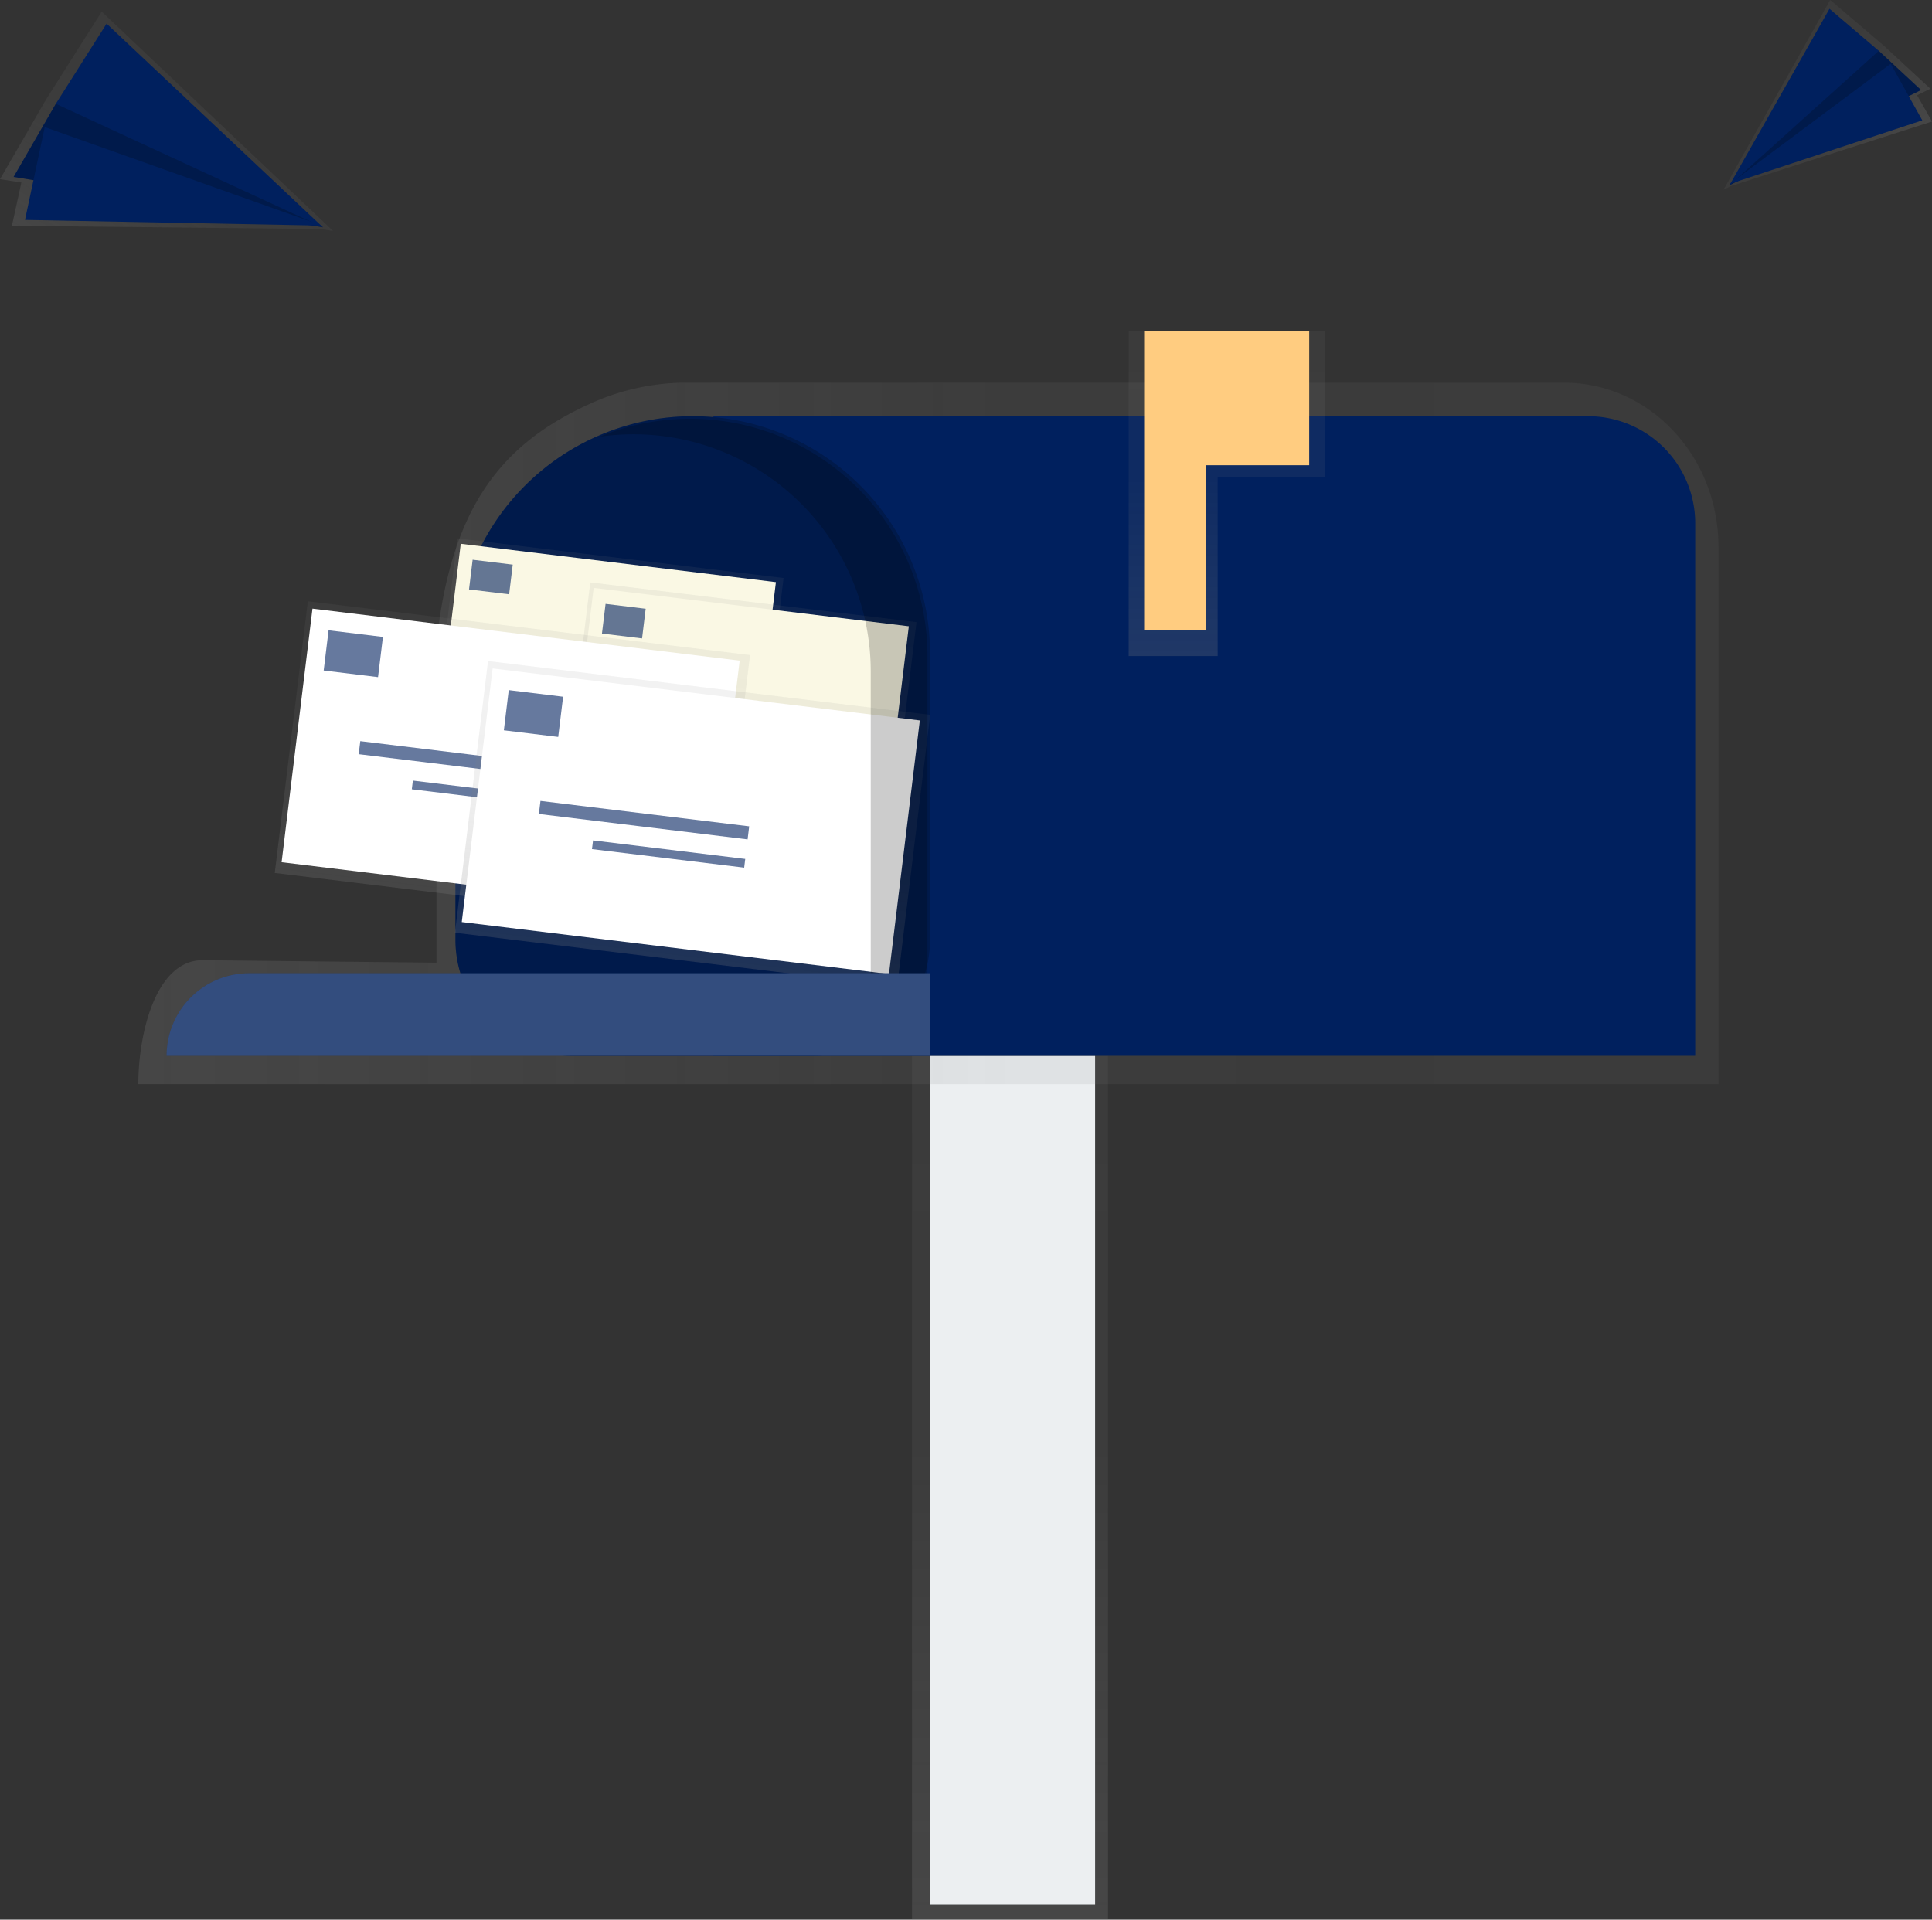 <svg id="b9950e65-c983-427f-969f-411e60d4718f" data-name="Layer 1" xmlns="http://www.w3.org/2000/svg" xmlns:xlink="http://www.w3.org/1999/xlink" width="733.51" height="728.97" viewBox="0 0 733.51 728.97"><rect x="0" y="0" width="733.51" height="728.97" fill="#333333" stroke="none"/><defs><linearGradient id="1e50e1f7-79f5-452b-a40c-a2d98084d9bb" x1="383.47" y1="728.97" x2="383.47" y2="400.92" gradientUnits="userSpaceOnUse"><stop offset="0" stop-color="gray" stop-opacity="0.25"/><stop offset="0.54" stop-color="gray" stop-opacity="0.12"/><stop offset="1" stop-color="gray" stop-opacity="0.1"/></linearGradient><linearGradient id="065ea879-0bf6-43b6-9672-9e36e849f5ca" x1="238.26" y1="361.82" x2="838.21" y2="361.82" xlink:href="#1e50e1f7-79f5-452b-a40c-a2d98084d9bb"/><linearGradient id="459818a5-69c2-4f7f-8bb2-5507c3d29640" x1="465.73" y1="249.13" x2="465.73" y2="125.75" xlink:href="#1e50e1f7-79f5-452b-a40c-a2d98084d9bb"/><linearGradient id="2f211934-bfe1-48dc-bf69-4a6889a77622" x1="264.33" y1="382.43" x2="264.33" y2="305.75" gradientTransform="matrix(0, -1, -1, 0, 760.81, 597.66)" xlink:href="#1e50e1f7-79f5-452b-a40c-a2d98084d9bb"/><linearGradient id="fdaec826-1474-477a-aab7-79681abb65ed" x1="212.21" y1="392.96" x2="212.21" y2="316.28" gradientTransform="matrix(0, -1, -1, 0, 821.81, 562.29)" xlink:href="#1e50e1f7-79f5-452b-a40c-a2d98084d9bb"/><linearGradient id="230aae4a-4ba3-43a0-a33b-500e3dc2a25d" x1="295.6" y1="440.27" x2="295.6" y2="336.33" gradientTransform="matrix(0, -1, -1, 0, 768.63, 669.04)" xlink:href="#1e50e1f7-79f5-452b-a40c-a2d98084d9bb"/><linearGradient id="598da11b-697d-4f9c-9fd7-d6849a884081" x1="224.95" y1="454.54" x2="224.95" y2="350.6" gradientTransform="matrix(0, -1, -1, 0, 851.31, 621.1)" xlink:href="#1e50e1f7-79f5-452b-a40c-a2d98084d9bb"/><linearGradient id="1b1d52ac-2d33-4d8b-a499-27df2fc326e7" x1="627.39" y1="372.38" x2="627.39" y2="313.03" gradientTransform="matrix(-0.65, 0.76, 0.76, 0.65, 837.43, -649.66)" xlink:href="#1e50e1f7-79f5-452b-a40c-a2d98084d9bb"/><linearGradient id="72adf1b2-6031-4d64-80db-157af34e8b1b" x1="303.02" y1="618.34" x2="303.02" y2="531.38" gradientTransform="translate(117.27 -574.84) rotate(32.36)" xlink:href="#1e50e1f7-79f5-452b-a40c-a2d98084d9bb"/></defs><title>mail box</title><rect x="346.26" y="400.92" width="74.42" height="328.05" fill="url(#1e50e1f7-79f5-452b-a40c-a2d98084d9bb)"/><rect x="353.11" y="400.92" width="62.67" height="322.18" fill="#eceff1"/><path d="M779.59,228.64H444.43A88.94,88.94,0,0,0,411,236.09c-34.07,15.1-53.9,38.8-59.5,91.36V448.88l-88.81-.94c-17.86,0-24.39,28.08-24.39,47.06H838.21V290.93C838.21,256.53,812,228.64,779.59,228.64Z" transform="translate(-185.78 -83.31)" fill="url(#065ea879-0bf6-43b6-9672-9e36e849f5ca)"/><path d="M270.85,158.06H602.93a40.68,40.68,0,0,1,40.68,40.68V400.92a0,0,0,0,1,0,0H270.85a0,0,0,0,1,0,0V158.06A0,0,0,0,1,270.85,158.06Z" fill="#00205e"/><path d="M263,158.06h0a90.09,90.09,0,0,1,90.09,90.09V356.83A44.09,44.09,0,0,1,309,400.92H217a44.09,44.09,0,0,1-44.09-44.09V248.15A90.09,90.09,0,0,1,263,158.06Z" fill="#00205e"/><path d="M263,158.06h0a90.09,90.09,0,0,1,90.09,90.09V356.83A44.09,44.09,0,0,1,309,400.92H217a44.09,44.09,0,0,1-44.09-44.09V248.15A90.09,90.09,0,0,1,263,158.06Z" opacity="0.2"/><polygon points="502.94 125.75 456.43 125.75 428.52 125.75 428.52 181.06 428.52 249.13 462.3 249.13 462.3 181.06 502.94 181.06 502.94 125.75" fill="url(#459818a5-69c2-4f7f-8bb2-5507c3d29640)"/><polygon points="497.06 125.75 457.89 125.75 434.39 125.75 434.39 176.67 434.39 239.34 457.89 239.34 457.89 176.67 497.06 176.67 497.06 125.75" fill="#ffcc80"/><rect x="378.38" y="270.95" width="76.68" height="124.77" transform="translate(-150.31 623.41) rotate(-83.06)" fill="url(#2f211934-bfe1-48dc-bf69-4a6889a77622)"/><rect x="380.44" y="272.35" width="71.56" height="120.54" transform="translate(-150.04 622.28) rotate(-83.06)" fill="#faf8e4"/><g opacity="0.6"><rect x="364.5" y="296.74" width="15.34" height="11.35" transform="translate(519.27 564.29) rotate(-173.06)" fill="#00205e"/><rect x="373.69" y="330.46" width="58.89" height="3.68" transform="translate(577.37 627.57) rotate(-173.06)" fill="#00205e"/><rect x="388.54" y="340.56" width="42.94" height="2.45" transform="translate(589.93 647.31) rotate(-173.06)" fill="#00205e"/></g><rect x="428.85" y="287.7" width="76.68" height="124.77" transform="translate(-122.57 688.23) rotate(-83.06)" fill="url(#fdaec826-1474-477a-aab7-79681abb65ed)"/><rect x="430.91" y="289.1" width="71.56" height="120.54" transform="translate(-122.3 687.11) rotate(-83.06)" fill="#faf8e4"/><g opacity="0.6"><rect x="414.96" y="313.49" width="15.34" height="11.35" transform="translate(617.81 603.77) rotate(-173.06)" fill="#00205e"/><rect x="424.15" y="347.21" width="58.89" height="3.68" transform="translate(675.91 667.05) rotate(-173.06)" fill="#00205e"/><rect x="439.01" y="357.31" width="42.94" height="2.45" transform="translate(688.46 686.79) rotate(-173.06)" fill="#00205e"/></g><rect x="328.36" y="288.88" width="103.94" height="169.12" transform="translate(-222.12 622.55) rotate(-83.06)" fill="url(#230aae4a-4ba3-43a0-a33b-500e3dc2a25d)"/><rect x="331.16" y="290.78" width="97.01" height="163.39" transform="translate(-221.75 621.02) rotate(-83.06)" fill="#fff"/><g opacity="0.6"><rect x="309.54" y="323.84" width="20.79" height="15.38" transform="translate(411.67 616) rotate(-173.06)" fill="#00205e"/><rect x="322" y="369.54" width="79.83" height="4.99" transform="translate(490.42 701.78) rotate(-173.06)" fill="#00205e"/><rect x="342.13" y="383.24" width="58.21" height="3.33" transform="translate(507.45 728.54) rotate(-173.06)" fill="#00205e"/></g><rect x="396.77" y="311.59" width="103.94" height="169.12" transform="translate(-184.52 710.41) rotate(-83.06)" fill="url(#598da11b-697d-4f9c-9fd7-d6849a884081)"/><rect x="399.56" y="313.48" width="97.01" height="163.39" transform="translate(-184.15 708.89) rotate(-83.06)" fill="#fff"/><g opacity="0.6"><rect x="377.95" y="346.55" width="20.79" height="15.38" transform="translate(545.24 669.52) rotate(-173.06)" fill="#00205e"/><rect x="390.41" y="392.25" width="79.83" height="4.99" transform="translate(623.99 755.3) rotate(-173.06)" fill="#00205e"/><rect x="410.54" y="405.94" width="58.21" height="3.33" transform="translate(641.02 782.05) rotate(-173.06)" fill="#00205e"/></g><path d="M447.82,242.35h0a89.8,89.8,0,0,0-34.35,6.8,90.77,90.77,0,0,1,12.81-.92h0a90.09,90.09,0,0,1,90.09,90.09v143h21.54V332.44A90.09,90.09,0,0,0,447.82,242.35Z" transform="translate(-185.78 -83.31)" opacity="0.2"/><path d="M94.59,369.58H353.11a0,0,0,0,1,0,0v31.34a0,0,0,0,1,0,0H63.25a0,0,0,0,1,0,0v0A31.34,31.34,0,0,1,94.59,369.58Z" fill="#00205e"/><path d="M94.59,369.58H353.11a0,0,0,0,1,0,0v31.34a0,0,0,0,1,0,0H63.25a0,0,0,0,1,0,0v0A31.34,31.34,0,0,1,94.59,369.58Z" fill="#fff" opacity="0.2"/><polygon points="657.37 70.58 654.4 72.03 654.74 71.42 654.48 71.5 654.85 71.23 694.87 0 715.33 17.45 732.89 33.7 727.85 36.16 733.51 46.15 657.37 70.58" fill="url(#1b1d52ac-2d33-4d8b-a499-27df2fc326e7)"/><polygon points="713.31 19.31 729.35 34.19 656.63 70.34 695.33 20.74 713.31 19.31" fill="#00205e"/><polygon points="713.31 19.31 729.35 34.19 656.63 70.34 695.33 20.74 713.31 19.31" opacity="0.2"/><polygon points="694.59 3.35 656.63 70.34 713.31 19.31 694.59 3.35" fill="#00205e"/><polygon points="729.82 45.7 656.71 69.85 717.82 24.23 729.82 45.7" fill="#00205e"/><polygon points="121.67 86.97 126.45 87.71 125.71 87.01 126.12 87.01 125.48 86.79 38.62 4.42 17.54 37.69 0 68.04 8.12 69.3 4.52 85.74 121.67 86.97" fill="url(#72adf1b2-6031-4d64-80db-157af34e8b1b)"/><polygon points="21.18 39.42 5.16 67.19 122.6 86.31 46.96 33.64 21.18 39.42" fill="#00205e"/><polygon points="21.18 39.42 5.16 67.19 122.6 86.31 46.96 33.64 21.18 39.42" opacity="0.2"/><polygon points="40.47 8.99 122.6 86.31 21.18 39.42 40.47 8.99" fill="#00205e"/><polygon points="9.49 83.51 122.28 85.67 16.99 48.27 9.49 83.51" fill="#00205e"/></svg>